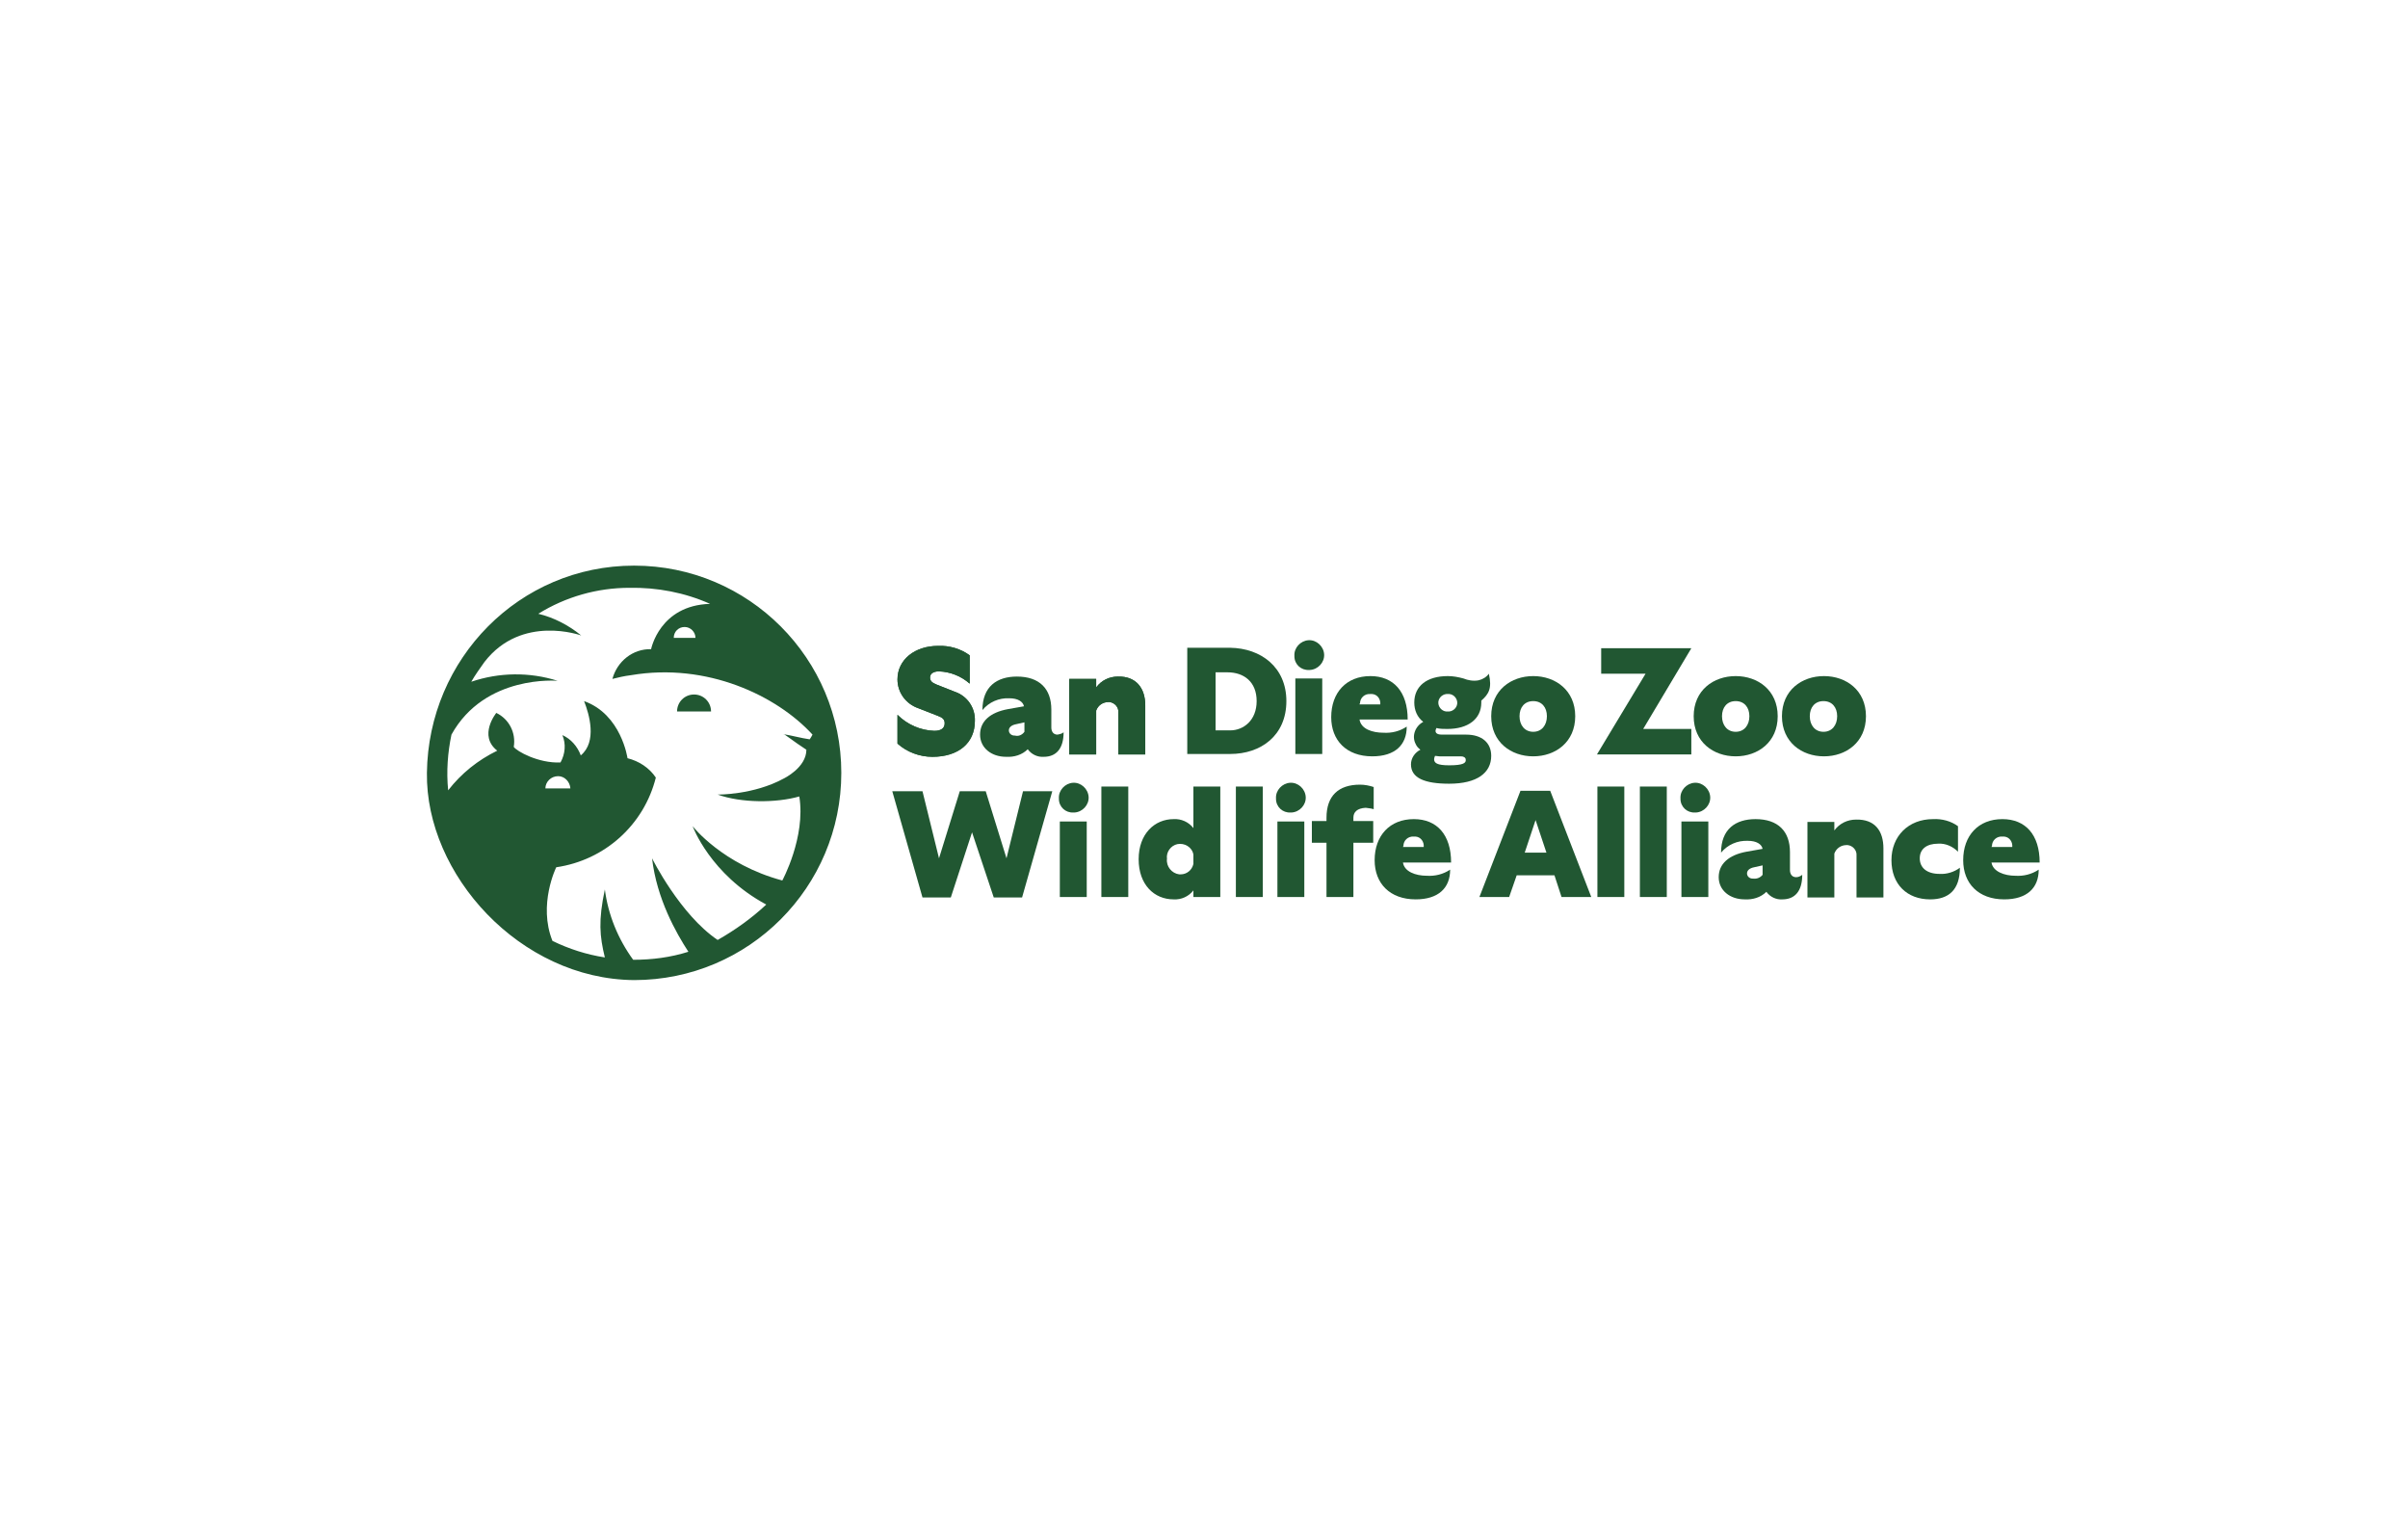 <?xml version="1.0" encoding="utf-8"?>
<!-- Generator: Adobe Illustrator 22.1.0, SVG Export Plug-In . SVG Version: 6.00 Build 0)  -->
<svg version="1.1" id="图层_1" xmlns="http://www.w3.org/2000/svg" xmlns:xlink="http://www.w3.org/1999/xlink" x="0px" y="0px"
	 viewBox="0 0 510.2 323.1" style="enable-background:new 0 0 510.2 323.1;" xml:space="preserve">
<style type="text/css">
	.st0{fill:#FFFFFF;}
	.st1{fill:#215732;}
</style>
<rect class="st0" width="510.2" height="323.1"/>
<g id="Group_82_1_" transform="translate(-73.379 -338.59)">
	<g id="Group_79_1_" transform="translate(85.733 354.314)">
		<path id="Path_1360_1_" class="st1" d="M177.8,141.8v-6.1c2.1,2.1,4.9,3.3,7.8,3.4c1.5,0,2.2-0.6,2.2-1.6c0-0.8-0.4-1.2-1.5-1.6
			l-4.1-1.6c-2.6-0.9-4.4-3.3-4.4-6.1c0-4.2,3.7-7.1,8.6-7.1c2.4-0.1,4.8,0.6,6.7,2v6c-1.8-1.6-4.1-2.5-6.5-2.6
			c-1.2,0-1.9,0.5-1.9,1.3c0,0.7,0.4,1.1,1.4,1.5l3.8,1.5c2.7,0.9,4.4,3.4,4.3,6.2c0,4.7-3.5,7.6-9,7.6
			C182.5,144.6,179.8,143.6,177.8,141.8z"/>
		<path id="Path_1361_1_" class="st1" d="M213,139.4c0,3.5-1.6,5.2-4.2,5.2c-1.3,0.1-2.6-0.5-3.4-1.6c-1.2,1.2-2.9,1.7-4.6,1.6
			c-3.1,0-5.5-1.9-5.5-4.7s2.1-4.7,5.9-5.4l3.4-0.6c-0.2-1-1.3-1.7-3.1-1.7c-2.2-0.1-4.3,0.8-5.7,2.5c0-5,3.1-7.1,7.3-7.1
			c4.8,0,7.3,2.6,7.3,7v3.8c0,0.8,0.4,1.5,1.3,1.5C212.2,139.8,212.7,139.7,213,139.4z M204.7,139.3v-2l-1.8,0.4
			c-1,0.2-1.5,0.7-1.5,1.3c0,0.6,0.5,1.1,1.2,1.1c0,0,0.1,0,0.1,0C203.4,140.3,204.2,140,204.7,139.3L204.7,139.3z"/>
		<path id="Path_1362_1_" class="st1" d="M230.3,133.7v10.4h-5.7v-8.9c0.1-1.1-0.8-2.1-1.9-2.2c-0.1,0-0.1,0-0.2,0
			c-1.2,0-2.2,0.7-2.6,1.8v9.3h-5.7v-16h5.7v1.8c1.1-1.5,2.8-2.3,4.6-2.3C228.4,127.5,230.3,130.1,230.3,133.7z"/>
		<path id="Path_1363_1_" class="st1" d="M260.2,132.8c0,7.3-5.4,11.2-11.9,11.2h-9.1v-22.5h9.1
			C254.8,121.6,260.2,125.6,260.2,132.8z M253.9,132.8c0-4.1-2.7-6.1-6.2-6.1h-2.5V139h3.1C251.1,139,253.9,136.9,253.9,132.8
			L253.9,132.8z"/>
		<path id="Path_1364_1_" class="st1" d="M261.9,123.2c-0.1-1.7,1.3-3.2,3-3.3c1.7-0.1,3.2,1.3,3.3,3s-1.3,3.2-3,3.3
			c-0.1,0-0.1,0-0.2,0c-1.7,0.1-3.1-1.2-3.1-2.9C261.9,123.3,261.9,123.2,261.9,123.2z M262.1,128h5.7v16h-5.7V128z"/>
		<path id="Path_1365_1_" class="st1" d="M280.8,139.5c1.7,0.1,3.4-0.3,4.9-1.3c0,3.9-2.5,6.3-7.3,6.3c-5.5,0-8.7-3.4-8.7-8.3
			c0-5.2,3.2-8.7,8.3-8.7c4.9,0,7.9,3.3,7.9,9.2h-10.2C276,138.7,278.4,139.5,280.8,139.5z M275.7,133.5h4.4
			c0.1-1.1-0.6-2.1-1.7-2.2c-0.1,0-0.3,0-0.4,0c-1.2-0.1-2.2,0.8-2.2,2C275.7,133.3,275.7,133.4,275.7,133.5L275.7,133.5z"/>
		<path id="Path_1366_1_" class="st1" d="M303.6,136c0-5.5,4.2-8.5,8.9-8.5c4.7,0,8.9,3,8.9,8.5c0,5.5-4.2,8.5-8.9,8.5
			C307.8,144.5,303.6,141.5,303.6,136z M315.4,136c0-1.9-1.1-3.2-2.9-3.2c-1.8,0-2.9,1.3-2.9,3.2s1.1,3.3,2.9,3.3
			C314.3,139.3,315.4,137.9,315.4,136z"/>
		<path id="Path_1367_1_" class="st1" d="M346,138.7v5.4h-20l10.3-17.1h-9.4v-5.4H346l-10.2,17.1H346L346,138.7z"/>
		<path id="Path_1368_1_" class="st1" d="M346.5,136c0-5.5,4.2-8.5,8.9-8.5c4.7,0,8.9,3,8.9,8.5c0,5.5-4.2,8.5-8.9,8.5
			C350.7,144.5,346.5,141.5,346.5,136z M358.3,136c0-1.9-1.1-3.2-2.9-3.2c-1.8,0-2.9,1.3-2.9,3.2s1.1,3.3,2.9,3.3
			C357.2,139.3,358.3,137.9,358.3,136L358.3,136z"/>
		<path id="Path_1369_1_" class="st1" d="M365.2,136c0-5.5,4.2-8.5,8.9-8.5c4.7,0,8.9,3,8.9,8.5c0,5.5-4.2,8.5-8.9,8.5
			C369.4,144.5,365.2,141.5,365.2,136z M376.9,136c0-1.9-1.1-3.2-2.9-3.2c-1.8,0-2.9,1.3-2.9,3.2s1.1,3.3,2.9,3.3
			C375.8,139.3,376.9,137.9,376.9,136L376.9,136z"/>
		<path id="Path_1370_1_" class="st1" d="M210.6,151.9l-6.4,22.5h-6l-4.6-13.8l-4.5,13.8h-6l-6.4-22.5h6.4l3.5,14.2l4.4-14.2h5.5
			l4.4,14.2l3.5-14.2H210.6z"/>
		<path id="Path_1371_1_" class="st1" d="M212,153.4c-0.1-1.7,1.3-3.2,3-3.3c1.7-0.1,3.2,1.3,3.3,3c0.1,1.7-1.3,3.2-3,3.3
			c-0.1,0-0.1,0-0.2,0c-1.7,0.1-3.1-1.2-3.1-2.9C212,153.5,212,153.5,212,153.4z M212.2,158.3h5.7v16h-5.7V158.3z"/>
		<path id="Path_1372_1_" class="st1" d="M221,150.9h5.7v23.4H221V150.9z"/>
		<path id="Path_1373_1_" class="st1" d="M246.2,150.9v23.4h-5.7v-1.4c-1,1.3-2.6,2-4.2,1.9c-4.1,0-7.4-3.1-7.4-8.5s3.4-8.5,7.4-8.5
			c1.6-0.1,3.2,0.6,4.2,1.9v-8.8H246.2z M240.5,167.3v-2c-0.3-1.6-1.9-2.5-3.4-2.2c-1.4,0.3-2.4,1.7-2.2,3.1c-0.2,1.6,1,3.1,2.6,3.3
			c0.1,0,0.2,0,0.3,0C239.1,169.5,240.2,168.6,240.5,167.3L240.5,167.3z"/>
		<path id="Path_1374_1_" class="st1" d="M249.5,150.9h5.7v23.4h-5.7V150.9z"/>
		<path id="Path_1375_1_" class="st1" d="M258,153.4c-0.1-1.7,1.3-3.2,3-3.3c1.7-0.1,3.2,1.3,3.3,3c0.1,1.7-1.3,3.2-3,3.3
			c-0.1,0-0.1,0-0.2,0c-1.7,0.1-3.1-1.2-3.1-2.9C258,153.5,258,153.5,258,153.4z M258.3,158.3h5.7v16h-5.7V158.3z"/>
		<path id="Path_1376_1_" class="st1" d="M274.4,157.5v0.7h4.2v4.6h-4.2v11.5h-5.7v-11.5h-3.1v-4.6h3.1v-0.7c0-4.6,2.5-7,7.1-7
			c1,0,2,0.2,2.9,0.5v4.7c-0.6-0.2-1.1-0.2-1.7-0.3C275.2,155.5,274.4,156.3,274.4,157.5z"/>
		<path id="Path_1377_1_" class="st1" d="M290,169.8c1.7,0.1,3.4-0.3,4.9-1.3c0,3.9-2.5,6.3-7.3,6.3c-5.5,0-8.7-3.4-8.7-8.3
			c0-5.2,3.2-8.7,8.3-8.7c4.9,0,7.9,3.3,7.9,9.2h-10.2C285.2,168.9,287.5,169.8,290,169.8z M284.9,163.7h4.4
			c0.1-1.1-0.6-2.1-1.7-2.2c-0.1,0-0.3,0-0.4,0c-1.2-0.1-2.2,0.8-2.2,2C284.9,163.6,284.9,163.7,284.9,163.7L284.9,163.7z"/>
		<path id="Path_1378_1_" class="st1" d="M317,169.7H309l-1.6,4.6h-6.3l8.7-22.5h6.3l8.7,22.5h-6.3L317,169.7z M315.3,164.9
			l-2.3-6.9l-2.3,6.9H315.3z"/>
		<path id="Path_1379_1_" class="st1" d="M326.1,150.9h5.7v23.4h-5.7V150.9z"/>
		<path id="Path_1380_1_" class="st1" d="M335.1,150.9h5.7v23.4h-5.7V150.9z"/>
		<path id="Path_1381_1_" class="st1" d="M343.7,153.4c-0.1-1.7,1.3-3.2,3-3.3c1.7-0.1,3.2,1.3,3.3,3c0.1,1.7-1.3,3.2-3,3.3
			c-0.1,0-0.1,0-0.2,0c-1.7,0.1-3.1-1.2-3.1-2.9C343.7,153.5,343.7,153.5,343.7,153.4z M343.9,158.3h5.7v16h-5.7V158.3z"/>
		<path id="Path_1382_1_" class="st1" d="M369.5,169.6c0,3.5-1.6,5.2-4.2,5.2c-1.3,0.1-2.6-0.5-3.4-1.6c-1.2,1.2-2.9,1.7-4.6,1.6
			c-3.1,0-5.5-1.9-5.5-4.7s2.1-4.7,5.9-5.4l3.4-0.6c-0.2-1-1.3-1.7-3.1-1.7c-2.2-0.1-4.3,0.8-5.7,2.5c0-5,3.1-7.1,7.3-7.1
			c4.8,0,7.3,2.6,7.3,7v3.8c0,0.8,0.4,1.5,1.3,1.5C368.7,170.1,369.1,169.9,369.5,169.6z M361.1,169.6v-2l-1.8,0.4
			c-1,0.2-1.5,0.7-1.5,1.3c0,0.6,0.5,1.1,1.2,1.1c0,0,0.1,0,0.1,0C359.9,170.5,360.6,170.2,361.1,169.6L361.1,169.6z"/>
		<path id="Path_1383_1_" class="st1" d="M386.7,164v10.4H381v-8.9c0.1-1.1-0.8-2.1-1.9-2.2c-0.1,0-0.1,0-0.2,0
			c-1.2,0-2.2,0.7-2.6,1.8v9.3h-5.7v-16h5.7v1.8c1.1-1.5,2.8-2.3,4.6-2.3C384.9,157.8,386.7,160.3,386.7,164z"/>
		<path id="Path_1384_1_" class="st1" d="M388.4,166.5c0-5.1,3.6-8.7,8.8-8.7c1.9-0.1,3.8,0.4,5.3,1.5v5.4c-1.1-1.1-2.6-1.8-4.2-1.7
			c-2.4,0-3.9,1.1-3.9,3.1c0,2,1.5,3.3,4.2,3.3c1.5,0.1,3.1-0.4,4.3-1.3c0,4.7-2.4,6.7-6.3,6.7C391.7,174.8,388.4,171.6,388.4,166.5
			z"/>
		<path id="Path_1385_1_" class="st1" d="M414.7,169.8c1.7,0.1,3.4-0.3,4.9-1.3c0,3.9-2.5,6.3-7.3,6.3c-5.5,0-8.7-3.4-8.7-8.3
			c0-5.2,3.2-8.7,8.3-8.7c4.9,0,7.9,3.3,7.9,9.2h-10.2C409.9,168.9,412.3,169.8,414.7,169.8z M409.6,163.7h4.4
			c0.1-1.1-0.6-2.1-1.7-2.2c-0.1,0-0.3,0-0.4,0c-1.2-0.1-2.2,0.8-2.2,2C409.6,163.6,409.6,163.7,409.6,163.7L409.6,163.7z"/>
		<path id="Path_1386_1_" class="st1" d="M298.3,139.9h-5.1c-0.6,0-1.4-0.1-1.4-0.8c0-0.2,0.1-0.4,0.2-0.6c0.7,0.2,1.5,0.2,2.3,0.2
			c4.4,0,7.2-2.1,7.2-5.6c0-0.1,0-0.3,0-0.4c1.6-1.4,2.3-2.6,1.6-5.7c-0.5,0.7-1.3,1.2-2.2,1.4c-1.1,0.2-2.2,0-3.2-0.4
			c-1.1-0.3-2.2-0.5-3.3-0.5c-4.4,0-7.1,2.1-7.1,5.6c0,1.6,0.6,3.1,1.9,4.1c-1.7,0.9-2.5,3-1.6,4.7c0.2,0.5,0.6,0.9,1,1.2
			c-1.2,0.6-2,1.8-2,3.1c0,2.9,2.9,4.1,8.1,4.1c5.9,0,8.9-2.3,8.9-5.9C303.6,141.6,301.6,139.9,298.3,139.9z M294.4,131.3
			c1-0.1,1.9,0.7,2,1.7c0.1,1-0.7,1.9-1.7,2c-0.1,0-0.2,0-0.3,0c-1,0.1-1.9-0.7-2-1.7c-0.1-1,0.7-1.9,1.7-2
			C294.1,131.3,294.3,131.3,294.4,131.3z M294.7,146.4c-2.6,0-3.2-0.5-3.2-1.3c0-0.2,0.1-0.5,0.2-0.7c0.3,0,0.6,0.1,0.9,0.1h4.6
			c0.6,0,1,0.3,1,0.7C298.3,145.9,297.7,146.4,294.7,146.4L294.7,146.4z"/>
		<path id="Path_1387_1_" class="st1" d="M230.3,133.7v10.4h-5.7v-8.9c0.1-1.1-0.8-2.1-1.9-2.2c-0.1,0-0.1,0-0.2,0
			c-1.2,0-2.2,0.7-2.6,1.8v9.3h-5.7v-16h5.7v1.8c1.1-1.5,2.8-2.3,4.6-2.3C228.4,127.5,230.3,130.1,230.3,133.7z"/>
		<path id="Path_1388_1_" class="st1" d="M177.8,141.8v-6.1c2.1,2.1,4.9,3.3,7.8,3.4c1.5,0,2.2-0.6,2.2-1.6c0-0.8-0.4-1.2-1.5-1.6
			l-4.1-1.6c-2.6-0.9-4.4-3.3-4.4-6.1c0-4.2,3.7-7.1,8.6-7.1c2.4-0.1,4.8,0.6,6.7,2v6c-1.8-1.6-4.1-2.5-6.5-2.6
			c-1.2,0-1.9,0.5-1.9,1.3c0,0.7,0.4,1.1,1.4,1.5l3.8,1.5c2.7,0.9,4.4,3.4,4.3,6.2c0,4.7-3.5,7.6-9,7.6
			C182.5,144.6,179.8,143.6,177.8,141.8z"/>
		<g id="Group_78_1_" transform="translate(0 0)">
			<path id="Path_1389_1_" class="st1" d="M134.7,131.4c-2,0-3.6,1.6-3.6,3.6c0,0,0,0,0,0h7.2C138.3,133,136.7,131.4,134.7,131.4z"
				/>
			<path id="Path_1390_1_" class="st1" d="M122,104.1c-24.3,0-43.6,19.7-43.9,43.9c-0.3,21.5,19.7,43.7,43.9,43.9
				c24.3,0,43.9-19.7,43.9-43.9S146.3,104.1,122,104.1z M158.5,143.1c0,3.8-4.8,6.1-4.8,6.1c-6.4,3.5-14,3.4-14,3.4
				c5,1.8,12.4,1.8,17.3,0.4c1.4,8.6-3.6,17.8-3.6,17.8c-12.7-3.4-19-11.5-19-11.5s3.7,10.2,15.6,16.6c-3.1,2.9-6.6,5.4-10.3,7.5
				c-8-5.4-13.9-17.3-13.9-17.3c1,8.6,5.1,15.8,7.7,19.8c-3.8,1.2-7.7,1.7-11.7,1.7c-3.2-4.4-5.3-9.5-6-14.9
				c-1.4,6.6-1.1,9.9,0,14.4c-3.9-0.6-7.6-1.8-11.1-3.5c-3.1-7.7,0.8-15.6,0.8-15.6c10.3-1.5,18.6-9,21.1-19c-1.4-2.1-3.6-3.5-6-4.1
				c0,0-1.3-9.3-9.2-12.1c1.1,2.8,2.8,8.6-0.7,11.5c-0.7-1.9-2.1-3.5-3.9-4.3c0.8,1.9,0.6,4-0.4,5.8c-4.7,0.2-9.3-2.4-9.9-3.3
				c0.5-3-1-5.9-3.7-7.2c0,0-3.9,4.8,0.2,8c-4.1,2-7.6,4.8-10.4,8.4c-0.4-4-0.1-8,0.7-11.8c7.1-12.8,22.5-11.4,22.5-11.4
				c-6-1.9-12.4-1.8-18.3,0.2c0.8-1.4,1.8-2.8,2.8-4.2c7.9-10.2,20.5-5.6,20.5-5.6c-2.7-2.2-5.8-3.8-9.1-4.6
				c5.8-3.6,12.5-5.5,19.3-5.5c5.9-0.1,11.7,1,17.1,3.4c-10.7,0.3-12.5,9.6-12.5,9.6c-3.9-0.1-7.2,2.6-8.2,6.3
				c1.2-0.3,2.4-0.6,4-0.8c16-2.7,30.8,4.3,38.4,12.6c-0.2,0.4-0.4,0.7-0.6,1c-2-0.3-3.7-0.8-5.6-1.1
				C153.7,139.6,155.7,141.3,158.5,143.1L158.5,143.1z M103.2,151.3c0-1.4,1.2-2.6,2.7-2.6c1.4,0,2.5,1.2,2.6,2.6L103.2,151.3z
				 M135,119.4h-4.6c0-1.3,1-2.3,2.3-2.3S135,118.2,135,119.4z"/>
		</g>
	</g>
</g>
</svg>
